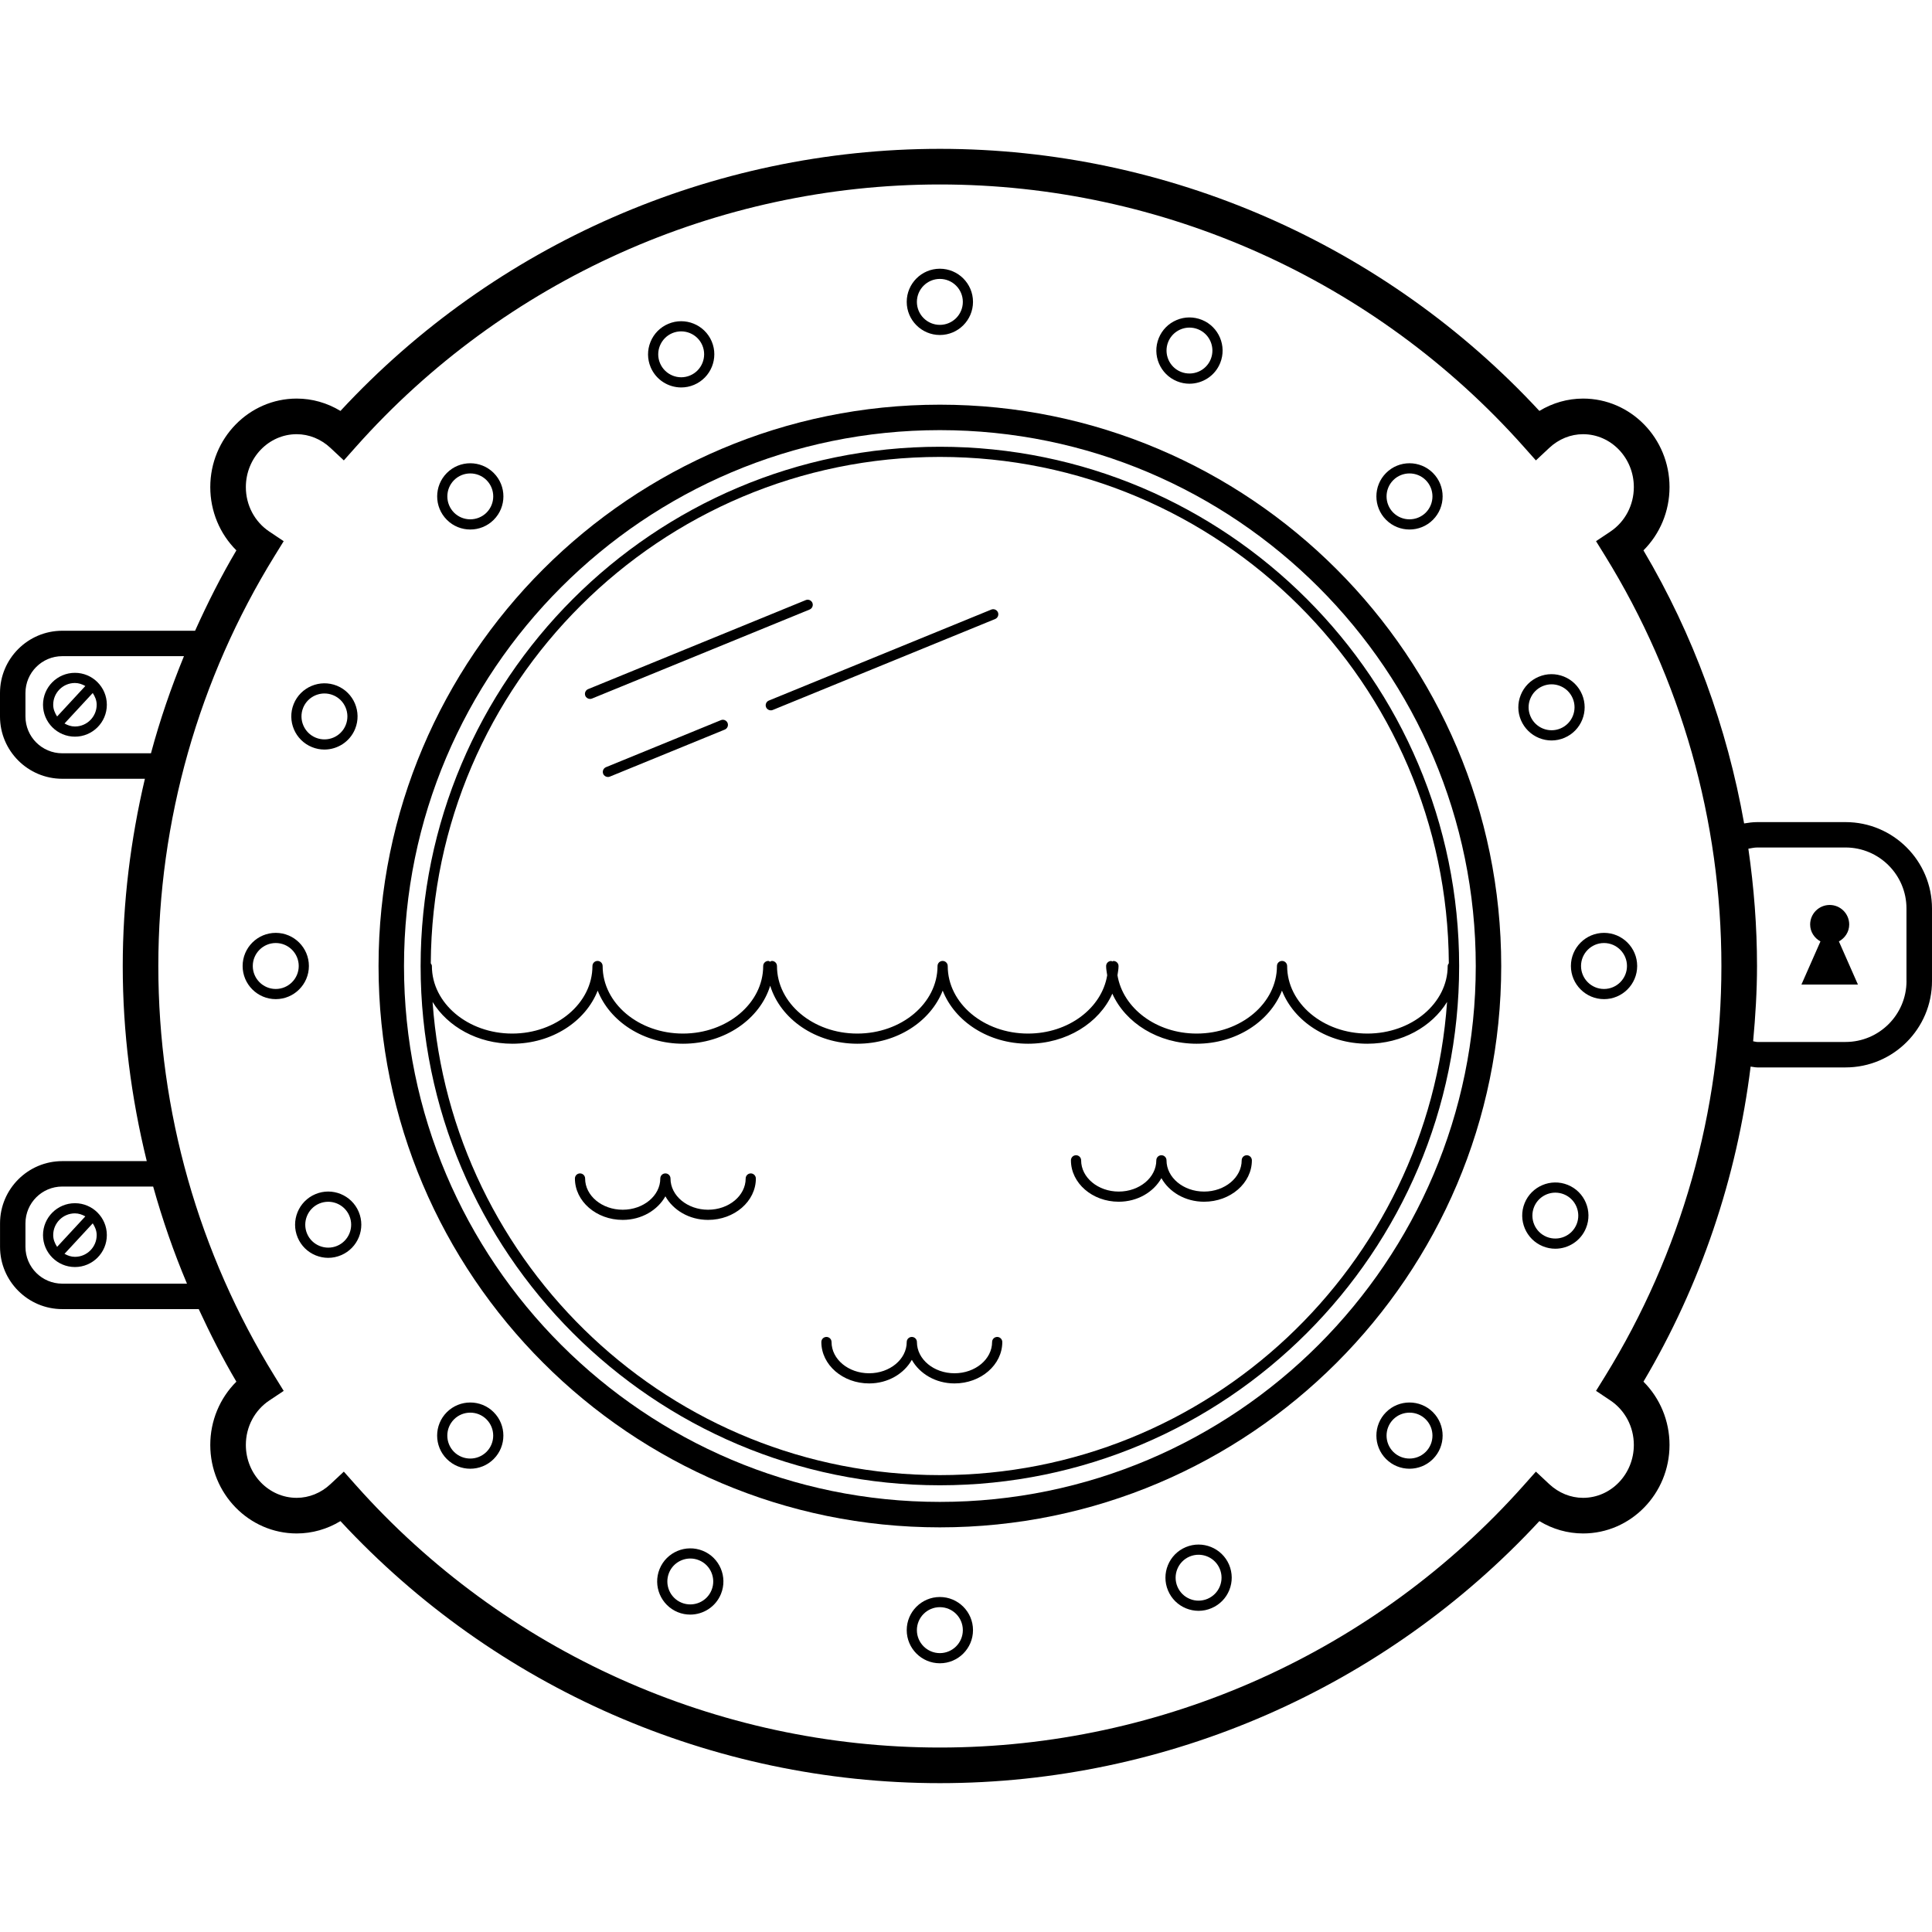 <?xml version="1.0" encoding="iso-8859-1"?>
<!-- Uploaded to: SVG Repo, www.svgrepo.com, Generator: SVG Repo Mixer Tools -->
<svg fill="#000000" height="800px" width="800px" version="1.1" id="Layer_1" xmlns="http://www.w3.org/2000/svg" xmlns:xlink="http://www.w3.org/1999/xlink" 
	 viewBox="0 0 215.256 215.256" xml:space="preserve">
<g>
	<g>
		<g>
			<path d="M205.624,91.596h-9.832c-0.504,0-0.988,0.068-1.468,0.148c-1.896-10.704-5.648-21.016-11.216-30.424
				c1.844-1.84,2.904-4.36,2.904-7.048c0-5.44-4.32-9.864-9.628-9.864c-1.72,0-3.396,0.48-4.872,1.376
				c-17.216-18.58-41.452-29.2-66.792-29.2c-25.34,0-49.576,10.62-66.788,29.2c-1.476-0.896-3.152-1.376-4.872-1.376
				c-5.312,0-9.632,4.424-9.632,9.864c0,2.684,1.06,5.208,2.908,7.048c-1.716,2.9-3.224,5.9-4.6,8.956h-14.8
				C3.112,70.276,0,73.388,0,77.212v2.62c0,3.824,3.112,6.936,6.936,6.936h9.208c-1.6,6.804-2.468,13.796-2.468,20.864
				c0,7.372,0.936,14.66,2.676,21.736H6.94c-3.824,0-6.936,3.112-6.936,6.936v2.616c0,3.824,3.112,6.936,6.936,6.936h15.144
				c0.02,0,0.036-0.004,0.056-0.004c1.276,2.752,2.644,5.464,4.196,8.088c-1.844,1.836-2.908,4.36-2.908,7.048
				c0,5.44,4.32,9.864,9.632,9.864c1.72,0,3.396-0.48,4.872-1.376c17.212,18.58,41.452,29.196,66.788,29.196
				c25.34,0,49.58-10.62,66.792-29.196c1.476,0.896,3.152,1.376,4.872,1.376c5.308,0,9.628-4.424,9.628-9.864
				c0-2.684-1.06-5.208-2.904-7.048c6.376-10.772,10.408-22.724,11.94-35.104c0.252,0.024,0.488,0.092,0.748,0.092h9.832
				c5.308,0,9.628-4.32,9.628-9.624v-8.084C215.252,95.912,210.936,91.596,205.624,91.596z M6.936,83.928L6.936,83.928
				c-2.26,0-4.1-1.836-4.1-4.1v-2.62c0-2.26,1.836-4.1,4.1-4.1h13.56c-1.448,3.528-2.688,7.14-3.676,10.82H6.936z M6.936,143.02
				c-2.26,0-4.1-1.836-4.1-4.1v-2.62c0-2.26,1.836-4.1,4.1-4.1h10.128c1.032,3.68,2.28,7.296,3.768,10.82H6.936z M178.832,153.336
				l-1.008,1.628l1.592,1.064c1.64,1.096,2.62,2.948,2.62,4.96c0,3.252-2.54,5.896-5.66,5.896c-1.376,0-2.712-0.544-3.764-1.528
				l-1.488-1.392l-1.352,1.52c-16.528,18.572-40.24,29.22-65.056,29.22c-24.816,0-48.528-10.652-65.056-29.22l-1.352-1.52
				l-1.488,1.392c-1.052,0.988-2.392,1.528-3.764,1.528c-3.124,0-5.664-2.644-5.664-5.896c0-2.012,0.98-3.864,2.62-4.956
				l1.596-1.064l-1.008-1.632c-8.48-13.72-12.96-29.524-12.96-45.704c0-16.18,4.484-31.984,12.96-45.704l1.008-1.632l-1.592-1.064
				c-1.644-1.096-2.624-2.948-2.624-4.96c0-3.252,2.54-5.896,5.664-5.896c1.376,0,2.712,0.544,3.764,1.528l1.488,1.392l1.352-1.52
				c16.528-18.572,40.24-29.224,65.056-29.224c24.816,0,48.528,10.652,65.056,29.224l1.352,1.52l1.488-1.392
				c1.052-0.988,2.392-1.528,3.764-1.528c3.12,0,5.66,2.644,5.66,5.896c0,2.008-0.98,3.864-2.62,4.96l-1.592,1.064l1.008,1.628
				c8.48,13.72,12.96,29.524,12.96,45.704C191.792,123.808,187.312,139.612,178.832,153.336z M205.624,116.092h-9.832
				c-0.16,0-0.304-0.06-0.464-0.076c0.256-2.784,0.432-5.576,0.432-8.392c0-4.392-0.34-8.756-0.964-13.064
				c0.328-0.052,0.648-0.136,0.992-0.136h9.832c3.744,0,6.792,3.048,6.792,6.792v8.088h0.004
				C212.416,113.048,209.368,116.092,205.624,116.092z"/>
			<path d="M8.348,74.964c-1.96,0-3.556,1.596-3.556,3.556s1.596,3.556,3.556,3.556s3.556-1.592,3.556-3.556
				S10.308,74.964,8.348,74.964z M5.928,78.52c-0.004-1.336,1.084-2.424,2.42-2.424c0.428,0,0.808,0.14,1.16,0.336l-3.144,3.396
				C6.112,79.444,5.928,79.012,5.928,78.52z M8.348,80.944c-0.428,0-0.812-0.14-1.16-0.336l3.144-3.396
				c0.252,0.384,0.44,0.816,0.44,1.308C10.772,79.856,9.684,80.944,8.348,80.944z"/>
			<path d="M8.348,134.056c-1.96,0-3.556,1.596-3.556,3.556c0,1.96,1.596,3.556,3.556,3.556s3.556-1.592,3.556-3.556
				S10.308,134.056,8.348,134.056z M5.928,137.612c-0.004-1.336,1.084-2.424,2.42-2.424c0.428,0,0.808,0.14,1.16,0.336l-3.144,3.396
				C6.112,138.536,5.928,138.104,5.928,137.612z M8.348,140.032c-0.428,0-0.812-0.14-1.16-0.336l3.144-3.396
				c0.252,0.384,0.44,0.816,0.44,1.308C10.772,138.948,9.684,140.032,8.348,140.032z"/>
			<path d="M104.716,45.088c-34.484,0-62.54,28.056-62.54,62.544c0,34.484,28.056,62.54,62.54,62.54
				c34.488,0,62.544-28.056,62.544-62.54C167.26,73.144,139.204,45.088,104.716,45.088z M104.716,167.336
				c-32.92,0-59.704-26.784-59.704-59.704c0-32.924,26.784-59.708,59.704-59.708c32.924,0,59.708,26.784,59.708,59.708
				C164.424,140.552,137.64,167.336,104.716,167.336z"/>
			<path d="M104.716,177.932c-2.036,0-3.692,1.656-3.692,3.692c0,2.036,1.656,3.692,3.692,3.692s3.692-1.656,3.692-3.692
				C108.408,179.588,106.752,177.932,104.716,177.932z M104.716,184.184c-1.412,0-2.56-1.148-2.56-2.56s1.148-2.56,2.56-2.56
				s2.56,1.148,2.56,2.56S106.128,184.184,104.716,184.184z"/>
			<path d="M104.716,37.324c2.036,0,3.692-1.656,3.692-3.692s-1.656-3.692-3.692-3.692c-2.036,0-3.692,1.656-3.692,3.692
				S102.684,37.324,104.716,37.324z M104.716,31.076c1.412,0,2.56,1.148,2.56,2.56c0,1.412-1.148,2.56-2.56,2.56
				s-2.56-1.148-2.56-2.56C102.156,32.224,103.308,31.076,104.716,31.076z"/>
			<path d="M34.416,107.628c0-2.036-1.656-3.692-3.692-3.692c-2.036,0-3.692,1.656-3.692,3.692c0,2.036,1.656,3.692,3.692,3.692
				C32.76,111.32,34.416,109.664,34.416,107.628z M30.724,110.188c-1.412,0-2.56-1.148-2.56-2.56s1.148-2.56,2.56-2.56
				c1.412,0,2.56,1.148,2.56,2.56S32.132,110.188,30.724,110.188z"/>
			<path d="M175.024,107.628c0,2.036,1.656,3.692,3.692,3.692c2.036,0,3.692-1.656,3.692-3.692c0-2.036-1.656-3.692-3.692-3.692
				C176.68,103.936,175.024,105.596,175.024,107.628z M181.272,107.628c0,1.412-1.148,2.56-2.56,2.56s-2.56-1.148-2.56-2.56
				s1.148-2.56,2.56-2.56S181.272,106.22,181.272,107.628z"/>
			<path d="M49.784,157.34c-1.44,1.44-1.44,3.78,0,5.22c0.72,0.72,1.664,1.08,2.608,1.08c0.948,0,1.892-0.36,2.612-1.08
				c1.44-1.44,1.44-3.78,0-5.22C53.568,155.9,51.224,155.904,49.784,157.34z M54.204,161.76c-1,0.996-2.62,0.996-3.62,0
				c-0.996-1-0.996-2.62,0-3.62c0.5-0.5,1.156-0.748,1.812-0.748s1.308,0.248,1.808,0.748C55.2,159.14,55.2,160.764,54.204,161.76z"
				/>
			<path d="M157.04,58.996c0.948,0,1.892-0.36,2.612-1.08c1.44-1.44,1.44-3.78,0-5.22c-1.436-1.44-3.78-1.444-5.22,0
				c-1.44,1.44-1.44,3.78,0,5.22C155.148,58.636,156.096,58.996,157.04,58.996z M155.232,53.496c0.5-0.5,1.156-0.748,1.808-0.748
				c0.656,0,1.312,0.248,1.812,0.748c0.996,1,0.996,2.62,0,3.62c-1,0.992-2.62,0.996-3.62,0
				C154.236,56.116,154.236,54.496,155.232,53.496z"/>
			<path d="M52.396,58.996c0.948,0,1.892-0.36,2.612-1.08c1.44-1.44,1.44-3.78,0-5.22c-1.436-1.44-3.784-1.444-5.22,0
				c-1.44,1.44-1.44,3.78,0,5.22C50.504,58.636,51.448,58.996,52.396,58.996z M50.588,53.496c0.5-0.5,1.156-0.748,1.808-0.748
				c0.656,0,1.312,0.248,1.812,0.748c0.996,1,0.996,2.62,0,3.62c-1,0.992-2.62,0.996-3.62,0
				C49.592,56.116,49.592,54.496,50.588,53.496z"/>
			<path d="M154.432,157.34c-1.44,1.44-1.44,3.78,0,5.22c0.72,0.72,1.664,1.08,2.608,1.08c0.948,0,1.892-0.36,2.612-1.08
				c1.44-1.44,1.44-3.78,0-5.22S155.864,155.904,154.432,157.34z M158.852,161.76c-1,0.996-2.62,0.996-3.62,0
				c-0.996-1-0.996-2.62,0-3.62c0.5-0.5,1.156-0.748,1.812-0.748s1.308,0.248,1.808,0.748
				C159.848,159.14,159.848,160.764,158.852,161.76z"/>
			<path d="M78.296,172.78c-1.888-0.76-4.044,0.148-4.808,2.036c-0.764,1.884,0.148,4.04,2.032,4.808
				c0.452,0.184,0.92,0.268,1.384,0.268c1.46,0,2.844-0.872,3.424-2.304C81.096,175.7,80.184,173.54,78.296,172.78z M79.28,177.16
				c-0.528,1.308-2.016,1.94-3.332,1.412c-1.308-0.532-1.936-2.024-1.408-3.332c0.404-0.996,1.364-1.596,2.376-1.596
				c0.32,0,0.644,0.06,0.956,0.188C79.18,174.36,79.808,175.852,79.28,177.16z"/>
			<path d="M131.14,42.48c0.452,0.184,0.92,0.272,1.384,0.272c1.46,0,2.844-0.872,3.424-2.304c0.764-1.888-0.148-4.044-2.032-4.808
				c-0.916-0.368-1.916-0.368-2.828,0.02c-0.908,0.384-1.612,1.096-1.984,2.012C128.34,39.556,129.252,41.716,131.14,42.48z
				 M130.156,38.096c0.404-0.992,1.36-1.596,2.372-1.596c0.32,0,0.644,0.06,0.96,0.188c1.308,0.528,1.936,2.024,1.408,3.332
				c-0.528,1.308-2.02,1.936-3.332,1.408C130.26,40.9,129.628,39.404,130.156,38.096z"/>
			<path d="M34.76,83.24c0.452,0.184,0.92,0.272,1.384,0.272c1.46,0,2.844-0.872,3.424-2.304c0.764-1.888-0.148-4.044-2.032-4.808
				c-1.884-0.76-4.044,0.144-4.812,2.032C31.96,80.32,32.872,82.476,34.76,83.24z M33.776,78.86
				c0.404-0.992,1.364-1.596,2.376-1.596c0.32,0,0.644,0.06,0.96,0.188c1.308,0.528,1.936,2.024,1.408,3.332
				c-0.528,1.308-2.02,1.94-3.332,1.408C33.88,81.66,33.248,80.164,33.776,78.86z"/>
			<path d="M174.676,132.016c-1.888-0.764-4.044,0.148-4.808,2.032c-0.764,1.884,0.148,4.044,2.032,4.808
				c0.452,0.184,0.92,0.272,1.384,0.272c1.46,0,2.844-0.872,3.424-2.304C177.476,134.94,176.564,132.78,174.676,132.016z
				 M175.66,136.4c-0.532,1.308-2.016,1.932-3.332,1.408c-1.308-0.528-1.936-2.024-1.408-3.332c0.404-0.992,1.364-1.596,2.372-1.596
				c0.32,0,0.644,0.06,0.96,0.188C175.556,133.596,176.188,135.092,175.66,136.4z"/>
			<path d="M35.128,133.052c-1.872,0.792-2.752,2.964-1.96,4.836c0.384,0.908,1.096,1.612,2.012,1.984
				c0.448,0.18,0.92,0.272,1.388,0.272c0.488,0,0.976-0.1,1.436-0.296c1.876-0.792,2.752-2.964,1.96-4.836
				C39.176,133.136,36.996,132.252,35.128,133.052z M37.564,138.808c-1.296,0.544-2.804-0.06-3.352-1.36
				c-0.548-1.3,0.064-2.804,1.36-3.352c0.324-0.136,0.66-0.2,0.992-0.2c1,0,1.948,0.588,2.36,1.564
				C39.472,136.756,38.864,138.26,37.564,138.808z"/>
			<path d="M171.48,82.228c0.448,0.18,0.92,0.272,1.388,0.272c0.488,0,0.976-0.1,1.436-0.296c1.876-0.792,2.752-2.964,1.96-4.836
				c-0.384-0.908-1.096-1.612-2.012-1.984c-0.916-0.368-1.916-0.364-2.828,0.024c-0.908,0.384-1.612,1.096-1.984,2.012
				c-0.372,0.916-0.364,1.916,0.02,2.824C169.852,81.152,170.568,81.856,171.48,82.228z M170.5,77.844
				c0.256-0.632,0.744-1.128,1.372-1.396c0.324-0.136,0.66-0.204,1-0.204c0.324,0,0.652,0.064,0.96,0.188
				c0.636,0.256,1.128,0.748,1.396,1.376c0.548,1.3-0.06,2.804-1.36,3.352c-1.296,0.552-2.804-0.06-3.352-1.36
				C170.248,79.172,170.24,78.476,170.5,77.844z"/>
			<path d="M75.9,43.168c0.48,0,0.964-0.092,1.432-0.292c1.876-0.792,2.756-2.964,1.964-4.836c-0.792-1.872-2.96-2.752-4.836-1.96
				c-0.908,0.384-1.612,1.096-1.984,2.012c-0.372,0.916-0.364,1.916,0.02,2.828C73.092,42.324,74.46,43.168,75.9,43.168z
				 M74.9,37.12c1.296-0.544,2.804,0.06,3.352,1.36c0.548,1.3-0.064,2.804-1.36,3.352c-1.296,0.552-2.8-0.06-3.352-1.36
				C72.988,39.176,73.6,37.672,74.9,37.12z"/>
			<path d="M132.104,172.38c-1.876,0.792-2.756,2.964-1.964,4.836c0.384,0.908,1.096,1.612,2.012,1.984
				c0.448,0.18,0.916,0.272,1.388,0.272c0.488,0,0.976-0.096,1.44-0.296c0.908-0.384,1.612-1.096,1.984-2.012
				c0.368-0.916,0.36-1.916-0.024-2.828C136.148,172.468,133.976,171.588,132.104,172.38z M135.912,176.74
				c-0.256,0.636-0.748,1.128-1.376,1.396c-0.632,0.264-1.328,0.272-1.956,0.016c-0.636-0.256-1.128-0.748-1.396-1.376
				c-0.548-1.3,0.064-2.804,1.36-3.352c0.324-0.136,0.66-0.2,0.992-0.2c0.996,0,1.948,0.584,2.36,1.56
				C136.164,175.412,136.168,176.108,135.912,176.74z"/>
			<path d="M104.716,49.776c-31.9,0-57.852,25.952-57.852,57.856c0,31.9,25.952,57.852,57.852,57.852
				c31.904,0,57.856-25.952,57.856-57.852C162.572,75.728,136.62,49.776,104.716,49.776z M104.716,164.352
				c-29.924,0-54.452-23.312-56.52-52.72c1.688,2.752,5.016,4.656,8.884,4.656c4.436,0,8.168-2.492,9.512-5.916
				c1.344,3.424,5.076,5.916,9.512,5.916c4.668,0,8.572-2.756,9.708-6.464c1.14,3.708,5.04,6.464,9.708,6.464
				c4.436,0,8.168-2.492,9.512-5.916c1.344,3.424,5.076,5.916,9.512,5.916c4.292,0,7.94-2.324,9.388-5.58
				c1.452,3.252,5.1,5.58,9.388,5.58c4.436,0,8.168-2.492,9.512-5.916c1.344,3.424,5.076,5.916,9.512,5.916
				c3.868,0,7.196-1.904,8.884-4.66C159.172,141.036,134.644,164.352,104.716,164.352z M161.296,107.632
				c0,4.148-4.012,7.524-8.944,7.524s-8.944-3.376-8.944-7.524c0-0.312-0.252-0.568-0.568-0.568s-0.568,0.252-0.568,0.568
				c0,4.148-4.012,7.524-8.944,7.524c-4.512,0-8.22-2.836-8.824-6.496c0.048-0.34,0.12-0.676,0.12-1.024
				c0-0.312-0.252-0.568-0.568-0.568c-0.048,0-0.076,0.04-0.124,0.052c-0.044-0.012-0.076-0.052-0.124-0.052
				c-0.312,0-0.568,0.252-0.568,0.568c0,0.352,0.072,0.684,0.12,1.024c-0.6,3.66-4.308,6.496-8.824,6.496
				c-4.932,0-8.944-3.376-8.944-7.524c0-0.312-0.252-0.568-0.568-0.568s-0.568,0.252-0.568,0.568c0,4.148-4.012,7.524-8.944,7.524
				s-8.944-3.376-8.944-7.524c0-0.312-0.252-0.568-0.568-0.568c-0.076,0-0.132,0.056-0.2,0.084c-0.068-0.028-0.12-0.084-0.2-0.084
				c-0.312,0-0.568,0.252-0.568,0.568c0,4.148-4.012,7.524-8.944,7.524s-8.944-3.376-8.944-7.524c0-0.312-0.252-0.568-0.568-0.568
				c-0.316,0-0.568,0.252-0.568,0.568c0,4.148-4.012,7.524-8.944,7.524s-8.944-3.376-8.944-7.524c0-0.116-0.064-0.212-0.124-0.304
				c0.18-31.136,25.548-56.42,56.72-56.42s56.54,25.28,56.708,56.416C161.36,107.416,161.296,107.512,161.296,107.632z"/>
			<path d="M90.516,67.172c-0.12-0.292-0.456-0.428-0.74-0.312l-24.252,9.92c-0.288,0.12-0.428,0.452-0.312,0.74
				c0.088,0.22,0.304,0.352,0.524,0.352c0.072,0,0.144-0.012,0.216-0.04l24.252-9.92C90.492,67.792,90.632,67.46,90.516,67.172z"/>
			<path d="M110.448,67.916L85.664,78.052c-0.292,0.12-0.428,0.452-0.312,0.74c0.088,0.22,0.304,0.352,0.524,0.352
				c0.072,0,0.144-0.012,0.216-0.04l24.784-10.136c0.288-0.12,0.428-0.448,0.312-0.74C111.068,67.936,110.728,67.804,110.448,67.916
				z"/>
			<path d="M80.324,80.236l-12.808,5.24c-0.288,0.12-0.428,0.448-0.312,0.74c0.088,0.22,0.304,0.352,0.524,0.352
				c0.072,0,0.144-0.012,0.216-0.04l12.808-5.24c0.288-0.12,0.428-0.448,0.312-0.74C80.944,80.256,80.608,80.116,80.324,80.236z"/>
			<path d="M206.032,103.004c0-1.2-0.976-2.176-2.176-2.176c-1.2,0-2.176,0.976-2.176,2.176c0,0.824,0.476,1.516,1.148,1.884
				l-2.12,4.808h6.296l-2.12-4.808C205.556,104.52,206.032,103.828,206.032,103.004z"/>
			<path d="M83.648,130.736c-0.312,0-0.568,0.252-0.568,0.568c0,1.916-1.88,3.48-4.188,3.48s-4.188-1.56-4.188-3.48
				c0-0.312-0.252-0.568-0.568-0.568s-0.568,0.252-0.568,0.568c0,1.916-1.88,3.48-4.188,3.48c-2.308,0-4.188-1.56-4.188-3.48
				c0-0.312-0.252-0.568-0.568-0.568c-0.316,0-0.568,0.252-0.568,0.568c0,2.544,2.388,4.612,5.324,4.612
				c2.108,0,3.892-1.088,4.756-2.628c0.864,1.54,2.648,2.628,4.756,2.628c2.936,0,5.324-2.068,5.324-4.612
				C84.212,130.992,83.96,130.736,83.648,130.736z"/>
			<path d="M111.104,148.956c-0.312,0-0.568,0.252-0.568,0.568c0,1.916-1.88,3.48-4.188,3.48s-4.188-1.56-4.188-3.48
				c0-0.312-0.252-0.568-0.568-0.568s-0.568,0.252-0.568,0.568c0,1.916-1.88,3.48-4.188,3.48s-4.188-1.56-4.188-3.48
				c0-0.312-0.252-0.568-0.568-0.568c-0.316,0-0.568,0.252-0.568,0.568c0,2.544,2.388,4.612,5.324,4.612
				c2.108,0,3.892-1.088,4.756-2.628c0.864,1.54,2.648,2.628,4.756,2.628c2.936,0,5.324-2.068,5.324-4.612
				C111.672,149.212,111.416,148.956,111.104,148.956z"/>
			<path d="M138.912,128.712c-0.312,0-0.568,0.252-0.568,0.568c0,1.916-1.88,3.48-4.188,3.48s-4.188-1.564-4.188-3.48
				c0-0.312-0.252-0.568-0.568-0.568s-0.568,0.252-0.568,0.568c0,1.916-1.88,3.48-4.188,3.48s-4.188-1.564-4.188-3.48
				c0-0.312-0.252-0.568-0.568-0.568s-0.568,0.252-0.568,0.568c0,2.544,2.388,4.612,5.324,4.612c2.108,0,3.892-1.088,4.756-2.628
				c0.864,1.544,2.648,2.628,4.756,2.628c2.936,0,5.324-2.068,5.324-4.612C139.48,128.968,139.224,128.712,138.912,128.712z"/>
		</g>
	</g>
</g>
</svg>